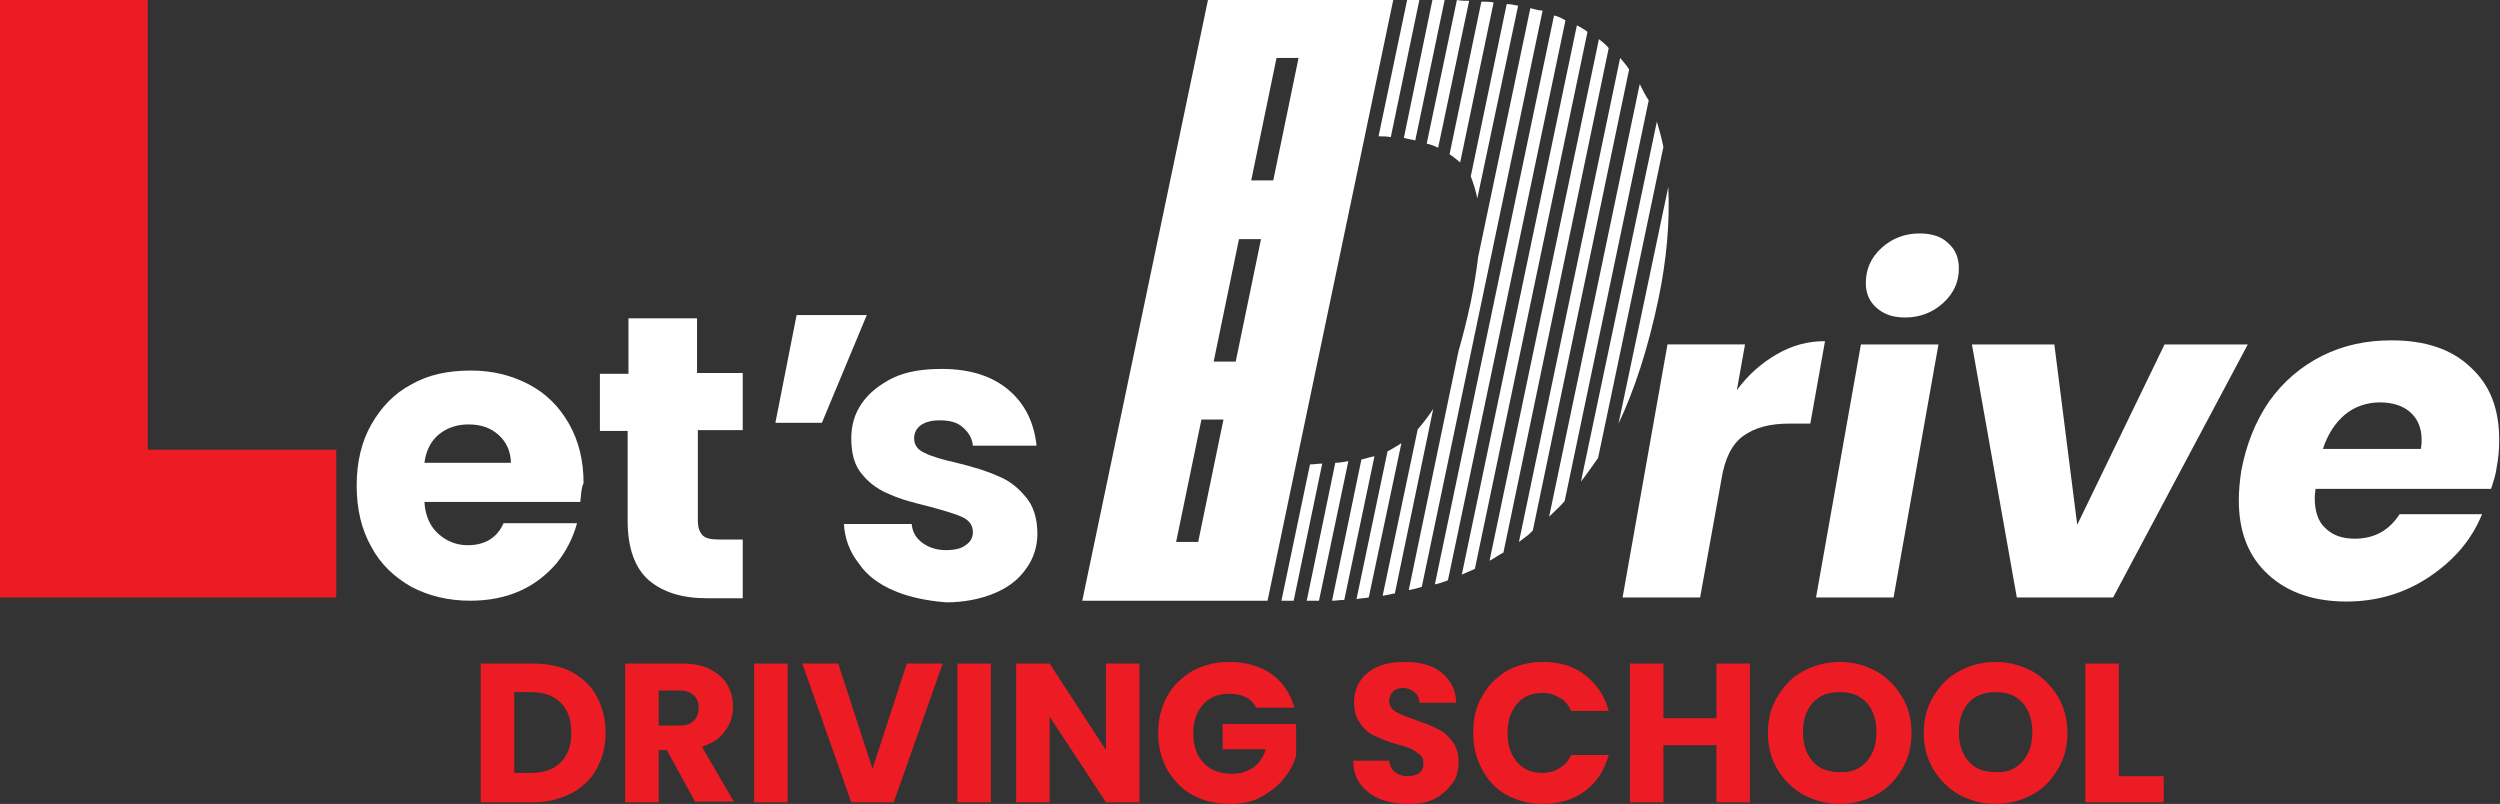 <svg xmlns="http://www.w3.org/2000/svg" xmlns:xlink="http://www.w3.org/1999/xlink" id="Layer_1" x="0px" y="0px" viewBox="0 0 306.3 98.5" style="enable-background:new 0 0 306.3 98.5;" xml:space="preserve"><rect x="0" y="0" width="306.3" height="98.5" fill="#333333" stroke="none"/><style type="text/css">	.st0{fill:#ED1C24;}	.st1{fill:#FFFFFF;}</style><g>	<g>		<g>			<path class="st1" d="M170.4,16.8L173.9,0h-1.5l-3.5,16.7C169.4,16.7,169.9,16.7,170.4,16.8z"></path>			<path class="st1" d="M160.5,56.9L157,73.6h1.5l3.5-16.8C161.5,56.8,161,56.9,160.5,56.9z"></path>			<path class="st1" d="M166.8,56.3l-3.6,17.3c0.5,0,1-0.1,1.5-0.1l3.7-17.6C167.8,56,167.3,56.2,166.8,56.3z"></path>			<path class="st1" d="M170,55.3l-3.8,18.1c0.5-0.1,1-0.1,1.5-0.2l4-18.9C171.2,54.6,170.6,55,170,55.3z"></path>			<path class="st1" d="M181,24.3L186,0.7c-0.5-0.1-0.9-0.2-1.4-0.2l-4.4,21.1C180.5,22.4,180.8,23.3,181,24.3z"></path>			<path class="st1" d="M178.9,19.9L183,0.3c-0.5-0.1-1-0.1-1.5-0.1l-3.9,18.7C178.1,19.2,178.5,19.6,178.9,19.9z"></path>			<path class="st1" d="M176.2,18.1l3.8-18c-0.5,0-1,0-1.5-0.1l-3.7,17.6C175.3,17.7,175.8,17.9,176.2,18.1z"></path>			<path class="st1" d="M173.4,17.2L177,0l-0.1,0h-1.4l-3.5,16.9C172.4,17,172.9,17.1,173.4,17.2z"></path>			<path class="st1" d="M163.6,56.7l-3.5,16.9h1.4l0.1,0l3.6-17.1C164.6,56.6,164.1,56.7,163.6,56.7z"></path>			<path class="st1" d="M198.5,7.1l-12.4,59.3c0.3-0.2,0.5-0.4,0.8-0.6c0.3-0.2,0.6-0.5,0.9-0.8l11.8-56.5     C199.3,8,198.9,7.6,198.5,7.1z"></path>			<path class="st1" d="M195.9,4.8l-13.4,63.9c0.6-0.3,1.1-0.7,1.7-1l12.9-61.8C196.8,5.5,196.3,5.1,195.9,4.8z"></path>			<path class="st1" d="M201,10.5c0-0.1-0.1-0.1-0.1-0.2l-11.1,53c0.6-0.6,1.3-1.2,1.9-1.9l10.3-49.1     C201.6,11.7,201.3,11.1,201,10.5z"></path>			<path class="st1" d="M204.4,22.9l-6.1,29c1.9-4,3.6-9.1,4.9-15.3C204.2,31.8,204.6,27.2,204.4,22.9z"></path>			<path class="st1" d="M203,14.9L193.7,59c0.7-0.9,1.4-1.9,2.1-2.9l8-38.1C203.6,17,203.3,15.9,203,14.9z"></path>			<path class="st1" d="M173.7,52.6l-4.3,20.4c0.5-0.1,1-0.2,1.5-0.3l4.7-22.6C175,51,174.4,51.8,173.7,52.6z"></path>			<path class="st1" d="M190.4,1.9l-14.6,69.7c0.5-0.1,1.1-0.3,1.6-0.5l14.4-68.6C191.3,2.2,190.9,2,190.4,1.9z"></path>			<path class="st1" d="M187.5,1l-6.4,30.5c-0.2,1.7-0.5,3.5-0.9,5.5c-0.5,2.3-1,4.3-1.5,6l-6.1,29.3c0.5-0.1,1-0.2,1.6-0.4     l14.8-70.6C188.5,1.3,188,1.1,187.5,1z"></path>			<path class="st1" d="M193.2,3.1l-14.1,67.3c0.5-0.2,1.1-0.5,1.6-0.7l13.8-65.8C194.1,3.6,193.6,3.3,193.2,3.1z"></path>			<path class="st1" d="M148,0l-15.4,73.6h22.7c5.1-24.5,10.3-49.1,15.4-73.6H148z M146.8,66.4h-2.7l3.1-15h2.7L146.8,66.4z      M151.4,44.3h-2.7l3.1-15h2.7L151.4,44.3z M153.3,22.1l3.1-15h2.7l-3.1,15H153.3z"></path>		</g>		<g>			<path class="st1" d="M71.1,61.5H52c0.1,1.7,0.7,3,1.7,3.9c1,0.9,2.2,1.4,3.6,1.4c2.1,0,3.6-0.9,4.4-2.7h9     c-0.5,1.8-1.3,3.4-2.5,4.9c-1.2,1.4-2.7,2.6-4.5,3.4c-1.8,0.8-3.8,1.2-6.1,1.2c-2.7,0-5.1-0.6-7.2-1.7c-2.1-1.2-3.8-2.8-4.9-4.9     c-1.2-2.1-1.8-4.6-1.8-7.5c0-2.9,0.6-5.4,1.8-7.5c1.2-2.1,2.8-3.8,4.9-4.9c2.1-1.2,4.5-1.7,7.3-1.7c2.7,0,5,0.6,7.1,1.7     c2.1,1.1,3.7,2.7,4.9,4.8c1.2,2.1,1.8,4.5,1.8,7.3C71.2,59.8,71.2,60.6,71.1,61.5z M62.6,56.8c0-1.4-0.5-2.6-1.5-3.5     c-1-0.9-2.2-1.3-3.7-1.3c-1.4,0-2.6,0.4-3.6,1.2c-1,0.8-1.6,2-1.8,3.5H62.6z"></path>			<path class="st1" d="M91,66.1v7.2h-4.3c-3.1,0-5.4-0.7-7.2-2.2c-1.7-1.5-2.6-3.9-2.6-7.3v-11h-3.4v-7H77V39h8.4v6.7H91v7h-5.5     v11.1c0,0.8,0.2,1.4,0.6,1.8c0.4,0.4,1.1,0.5,2,0.5H91z"></path>			<path class="st1" d="M97.6,38.6h8.6l-5.5,13.2h-5.7L97.6,38.6z"></path>			<path class="st1" d="M109.6,72.4c-1.9-0.8-3.4-1.9-4.4-3.4c-1.1-1.4-1.7-3-1.8-4.8h8.3c0.1,1,0.5,1.7,1.3,2.3     c0.8,0.6,1.8,0.9,2.9,0.9c1.1,0,1.9-0.2,2.4-0.6c0.6-0.4,0.9-0.9,0.9-1.6c0-0.8-0.4-1.4-1.2-1.8c-0.8-0.4-2.2-0.8-4-1.3     c-2-0.5-3.6-0.9-4.9-1.5c-1.3-0.5-2.5-1.3-3.4-2.4c-1-1.1-1.4-2.6-1.4-4.5c0-1.6,0.4-3,1.3-4.3s2.2-2.3,3.8-3.1     c1.7-0.8,3.7-1.1,6-1.1c3.5,0,6.2,0.9,8.2,2.6c2,1.7,3.1,4,3.4,6.8h-7.8c-0.1-1-0.6-1.7-1.3-2.3c-0.7-0.6-1.6-0.8-2.8-0.8     c-1,0-1.7,0.2-2.3,0.6c-0.5,0.4-0.8,0.9-0.8,1.6c0,0.8,0.4,1.4,1.3,1.8c0.8,0.4,2.1,0.8,3.9,1.2c2,0.5,3.7,1,5,1.6     c1.3,0.5,2.4,1.3,3.4,2.5c1,1.1,1.5,2.7,1.5,4.6c0,1.6-0.5,3.1-1.4,4.3c-0.9,1.3-2.2,2.3-3.9,3c-1.7,0.7-3.7,1.1-5.9,1.1     C113.6,73.6,111.5,73.2,109.6,72.4z"></path>		</g>		<g>			<path class="st1" d="M217.7,43.4c1.9-1.1,3.8-1.6,5.9-1.6l-1.8,10.1h-2.6c-2.4,0-4.2,0.5-5.6,1.5c-1.4,1-2.3,2.8-2.7,5.4     l-2.6,14.4h-9.5l5.5-31h9.5l-1,5.6C214.2,45.9,215.8,44.5,217.7,43.4z"></path>			<path class="st1" d="M237.5,42.2l-5.5,31h-9.5l5.5-31H237.5z M229.9,37.7c-0.9-0.8-1.3-1.8-1.3-3c0-1.7,0.6-3.1,1.9-4.3     c1.3-1.2,2.9-1.8,4.7-1.8c1.5,0,2.7,0.4,3.5,1.2c0.9,0.8,1.3,1.8,1.3,3.1c0,1.6-0.6,3-1.9,4.2c-1.3,1.2-2.9,1.8-4.7,1.8     C231.9,38.9,230.8,38.5,229.9,37.7z"></path>			<path class="st1" d="M254.5,64.3l10.7-22.1h10.2l-16.5,31h-11.8l-5.5-31h10.1L254.5,64.3z"></path>			<path class="st1" d="M302.7,45c2.4,2.2,3.5,5.1,3.5,8.9c0,1.2-0.1,2.3-0.3,3.3c-0.1,0.9-0.4,1.8-0.7,2.7h-21.5     c0,0.2-0.1,0.6-0.1,1.1c0,1.6,0.4,2.9,1.3,3.7c0.9,0.9,2.1,1.3,3.6,1.3c2.4,0,4.2-1,5.5-3h10.1c-1.3,3.2-3.5,5.7-6.5,7.7     c-3,2-6.4,3-10.1,3c-4,0-7.2-1.1-9.6-3.3c-2.4-2.2-3.6-5.2-3.6-9.1c0-1.1,0.1-2.3,0.3-3.6c0.6-3.2,1.7-6,3.4-8.5     c1.7-2.4,3.9-4.3,6.5-5.6c2.6-1.3,5.4-1.9,8.5-1.9C297.2,41.7,300.4,42.8,302.7,45z M296.7,53.9c0-1.5-0.5-2.6-1.4-3.4     c-0.9-0.8-2.2-1.2-3.7-1.2c-1.6,0-3.1,0.5-4.3,1.5c-1.2,1-2.1,2.4-2.7,4.2h12C296.7,54.5,296.7,54.1,296.7,53.9z"></path>		</g>		<g>			<path class="st0" d="M70,82.3c1.3,0.7,2.4,1.7,3.1,3s1.1,2.8,1.1,4.5c0,1.7-0.4,3.1-1.1,4.4s-1.8,2.3-3.1,3     c-1.4,0.7-2.9,1.1-4.7,1.1h-6.4v-17h6.4C67.1,81.3,68.6,81.6,70,82.3z M68.7,93.4c0.9-0.9,1.3-2.1,1.3-3.6c0-1.6-0.4-2.8-1.3-3.7     c-0.9-0.9-2.1-1.3-3.7-1.3h-2v9.9h2C66.6,94.7,67.8,94.3,68.7,93.4z"></path>			<path class="st0" d="M85.2,98.3l-3.5-6.4h-1v6.4h-4.1v-17h7c1.3,0,2.5,0.2,3.4,0.7c0.9,0.5,1.7,1.1,2.1,1.9     c0.5,0.8,0.7,1.7,0.7,2.7c0,1.1-0.3,2.1-1,3c-0.6,0.9-1.6,1.5-2.8,1.9l3.9,6.7H85.2z M80.7,88.9h2.6c0.8,0,1.3-0.2,1.7-0.6     c0.4-0.4,0.6-0.9,0.6-1.6c0-0.6-0.2-1.2-0.6-1.5c-0.4-0.4-1-0.6-1.7-0.6h-2.6V88.9z"></path>			<path class="st0" d="M96.5,81.3v17h-4.1v-17H96.5z"></path>			<path class="st0" d="M115.5,81.3l-6,17h-5.2l-6-17h4.4l4.2,12.9l4.2-12.9H115.5z"></path>			<path class="st0" d="M121.4,81.3v17h-4.1v-17H121.4z"></path>			<path class="st0" d="M139.6,98.3h-4.1l-6.9-10.5v10.5h-4.1v-17h4.1l6.9,10.6V81.3h4.1V98.3z"></path>			<path class="st0" d="M153.9,86.7c-0.3-0.6-0.7-1-1.3-1.3c-0.6-0.3-1.3-0.4-2-0.4c-1.3,0-2.4,0.4-3.2,1.3     c-0.8,0.9-1.2,2.1-1.2,3.5c0,1.6,0.4,2.8,1.3,3.7c0.8,0.9,2,1.3,3.5,1.3c1,0,1.9-0.3,2.6-0.8c0.7-0.5,1.2-1.3,1.5-2.2h-5.3v-3.1     h9v3.9c-0.3,1-0.8,2-1.6,2.9c-0.7,0.9-1.7,1.6-2.8,2.2s-2.4,0.8-3.8,0.8c-1.7,0-3.2-0.4-4.5-1.1s-2.3-1.8-3.1-3.1     c-0.7-1.3-1.1-2.8-1.1-4.5c0-1.7,0.4-3.2,1.1-4.5c0.7-1.3,1.8-2.3,3.1-3.1c1.3-0.7,2.8-1.1,4.5-1.1c2,0,3.8,0.5,5.2,1.5     c1.4,1,2.3,2.4,2.8,4.1H153.9z"></path>			<path class="st0" d="M169.1,97.9c-1-0.4-1.8-1-2.4-1.8c-0.6-0.8-0.9-1.7-0.9-2.9h4.4c0.1,0.6,0.3,1.1,0.7,1.4     c0.4,0.3,0.9,0.5,1.5,0.5c0.6,0,1.1-0.1,1.5-0.4s0.5-0.7,0.5-1.2c0-0.4-0.1-0.8-0.4-1s-0.6-0.5-1-0.7c-0.4-0.2-1-0.4-1.8-0.6     c-1.1-0.3-2-0.7-2.7-1s-1.3-0.8-1.8-1.5s-0.8-1.5-0.8-2.6c0-1.6,0.6-2.8,1.7-3.7s2.6-1.3,4.5-1.3c1.9,0,3.4,0.4,4.5,1.3     s1.8,2.1,1.8,3.7h-4.5c0-0.5-0.2-1-0.6-1.3s-0.8-0.5-1.4-0.5c-0.5,0-0.9,0.1-1.2,0.4c-0.3,0.3-0.5,0.7-0.5,1.2     c0,0.5,0.3,1,0.8,1.3c0.5,0.3,1.3,0.6,2.4,1c1.1,0.4,2,0.7,2.7,1.1c0.7,0.3,1.3,0.8,1.8,1.5c0.5,0.6,0.8,1.5,0.8,2.5     c0,1-0.2,1.9-0.7,2.6s-1.2,1.4-2.1,1.9c-0.9,0.5-2,0.7-3.3,0.7C171.2,98.5,170.1,98.3,169.1,97.9z"></path>			<path class="st0" d="M181.6,85.3c0.7-1.3,1.7-2.3,3-3.1c1.3-0.7,2.8-1.1,4.4-1.1c2,0,3.8,0.5,5.2,1.6s2.4,2.5,2.9,4.4h-4.6     c-0.3-0.7-0.8-1.3-1.4-1.6c-0.6-0.4-1.3-0.6-2.1-0.6c-1.3,0-2.3,0.4-3.1,1.3c-0.8,0.9-1.2,2.1-1.2,3.6s0.4,2.7,1.2,3.6     c0.8,0.9,1.8,1.3,3.1,1.3c0.8,0,1.5-0.2,2.1-0.6c0.6-0.4,1.1-0.9,1.4-1.6h4.6c-0.5,1.8-1.4,3.3-2.9,4.4c-1.4,1.1-3.2,1.6-5.2,1.6     c-1.6,0-3.1-0.4-4.4-1.1s-2.3-1.8-3-3.1c-0.7-1.3-1.1-2.8-1.1-4.5C180.5,88.1,180.8,86.6,181.6,85.3z"></path>			<path class="st0" d="M214.4,81.3v17h-4.1v-7h-6.5v7h-4.1v-17h4.1V88h6.5v-6.7H214.4z"></path>			<path class="st0" d="M221,97.4c-1.3-0.7-2.4-1.8-3.2-3.1c-0.8-1.3-1.2-2.8-1.2-4.5s0.4-3.2,1.2-4.5c0.8-1.3,1.8-2.4,3.2-3.1     c1.3-0.7,2.8-1.1,4.4-1.1c1.6,0,3.1,0.4,4.4,1.1c1.3,0.7,2.4,1.8,3.2,3.1c0.8,1.3,1.2,2.8,1.2,4.5s-0.4,3.2-1.2,4.5     s-1.8,2.4-3.2,3.1c-1.3,0.7-2.8,1.1-4.4,1.1C223.8,98.5,222.4,98.1,221,97.4z M228.7,93.3c0.8-0.9,1.2-2.1,1.2-3.6     c0-1.5-0.4-2.7-1.2-3.6c-0.8-0.9-1.9-1.3-3.3-1.3c-1.4,0-2.5,0.4-3.3,1.3c-0.8,0.9-1.2,2.1-1.2,3.6c0,1.5,0.4,2.7,1.2,3.6     c0.8,0.9,1.9,1.3,3.3,1.3C226.8,94.7,227.9,94.2,228.7,93.3z"></path>			<path class="st0" d="M240.1,97.4c-1.3-0.7-2.4-1.8-3.2-3.1c-0.8-1.3-1.2-2.8-1.2-4.5s0.4-3.2,1.2-4.5c0.8-1.3,1.8-2.4,3.2-3.1     c1.3-0.7,2.8-1.1,4.4-1.1c1.6,0,3.1,0.4,4.4,1.1c1.3,0.7,2.4,1.8,3.2,3.1c0.8,1.3,1.2,2.8,1.2,4.5s-0.4,3.2-1.2,4.5     s-1.8,2.4-3.2,3.1c-1.3,0.7-2.8,1.1-4.4,1.1C242.9,98.5,241.4,98.1,240.1,97.4z M247.8,93.3c0.8-0.9,1.2-2.1,1.2-3.6     c0-1.5-0.4-2.7-1.2-3.6c-0.8-0.9-1.9-1.3-3.3-1.3c-1.4,0-2.5,0.4-3.3,1.3c-0.8,0.9-1.2,2.1-1.2,3.6c0,1.5,0.4,2.7,1.2,3.6     c0.8,0.9,1.9,1.3,3.3,1.3C245.9,94.7,247,94.2,247.8,93.3z"></path>			<path class="st0" d="M259.7,95.1h5.4v3.2h-9.6v-17h4.1V95.1z"></path>		</g>	</g>	<polygon class="st0" points="18.1,55.1 18.1,0 0,0 0,55.1 0,73.2 18.1,73.2 41.2,73.2 41.2,55.1  "></polygon></g></svg>